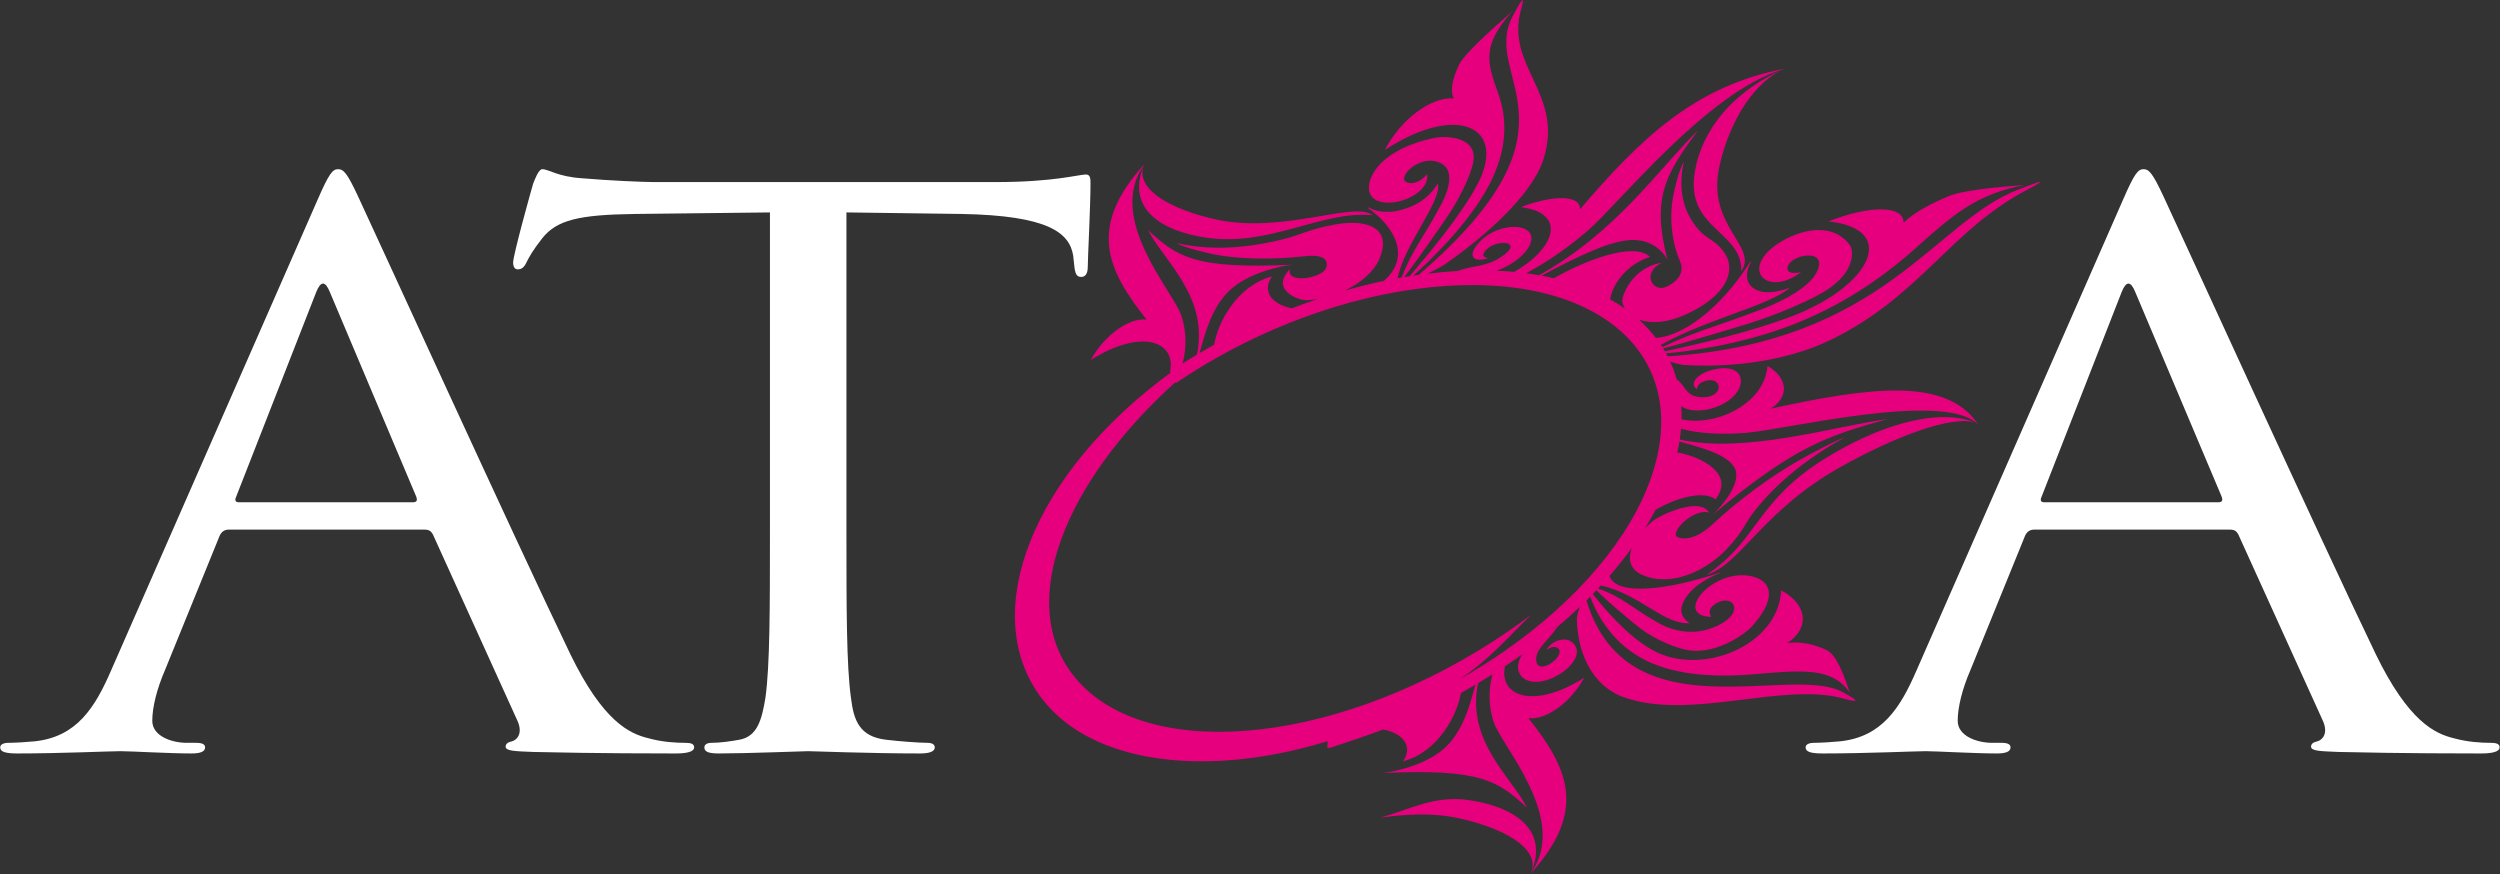 <?xml version="1.0" encoding="UTF-8" standalone="no"?>
<!-- Created with Inkscape (http://www.inkscape.org/) -->

<svg
   xmlns:dc="http://purl.org/dc/elements/1.1/"
   xmlns:cc="http://creativecommons.org/ns#"
   xmlns:rdf="http://www.w3.org/1999/02/22-rdf-syntax-ns#"
   xmlns:svg="http://www.w3.org/2000/svg"
   xmlns="http://www.w3.org/2000/svg"
   xmlns:sodipodi="http://sodipodi.sourceforge.net/DTD/sodipodi-0.dtd"
   xmlns:inkscape="http://www.inkscape.org/namespaces/inkscape"
   version="1.1"
   id="svg2"
   xml:space="preserve"
   width="1958.579"
   height="685.053"
   viewBox="0 0 1958.579 685.053"
   sodipodi:docname="atoa-logo-white.svg"
   inkscape:version="0.92.1 r15371"><rect x="0" y="0" width="1958.579" height="685.053" fill="#333333" stroke="none"/><defs
     id="defs6"><clipPath
       clipPathUnits="userSpaceOnUse"
       id="clipPath18"><path
         d="M 0,566.93 H 566.93 V 0 H 0 Z"
         id="path16"
         inkscape:connector-curvature="0" /></clipPath></defs><sodipodi:namedview
     pagecolor="#ffffff"
     bordercolor="#666666"
     borderopacity="1"
     objecttolerance="10"
     gridtolerance="10"
     guidetolerance="10"
     inkscape:pageopacity="0"
     inkscape:pageshadow="2"
     inkscape:window-width="1920"
     inkscape:window-height="1057"
     id="namedview4"
     showgrid="false"
     fit-margin-top="0"
     fit-margin-left="0"
     fit-margin-right="0"
     fit-margin-bottom="0"
     inkscape:zoom="0.22076429"
     inkscape:cx="-517.94405"
     inkscape:cy="650.20886"
     inkscape:window-x="-8"
     inkscape:window-y="-8"
     inkscape:window-maximized="1"
     inkscape:current-layer="g10" /><g
     id="g10"
     inkscape:groupmode="layer"
     inkscape:label="Atoa_logo"
     transform="matrix(1.333,0,0,-1.333,608.447,767.064)"><path
       inkscape:connector-curvature="0"
       id="path22"
       style="fill:#ffffff;fill-opacity:1;fill-rule:nonzero;stroke:none;stroke-width:6.142"
       d="m -213.876,280.237 c 2.678,0 2.678,1.339 2.143,3.12 l -50.848,120.41 c -2.678,6.688 -5.356,6.688 -8.027,0 L -317.709,283.357 c -1.069,-2.229 0,-3.12 1.603,-3.12 z m -55.663,178.382 c 6.424,14.722 8.562,17.394 11.774,17.394 3.212,0 5.356,-2.236 11.78,-16.055 8.021,-16.951 92.059,-201.132 124.703,-268.919 19.273,-39.688 34.793,-46.819 46.033,-49.503 8.027,-2.229 16.055,-2.672 21.41,-2.672 3.212,0 5.35,-0.448 5.35,-2.678 0,-2.678 -4.815,-3.568 -10.705,-3.568 -8.027,0 -47.095,0 -84.026,0.891 -10.171,0.448 -16.061,0.448 -16.061,3.126 0,1.781 1.609,2.672 3.747,3.12 3.212,0.891 6.424,4.907 3.212,12.044 l -49.779,109.705 c -1.069,1.781 -2.137,2.672 -4.815,2.672 h -115.073 c -2.678,0 -4.281,-1.333 -5.35,-3.562 l -32.115,-78.934 c -4.821,-11.147 -7.493,-21.859 -7.493,-29.88 0,-8.918 11.239,-12.935 20.335,-12.935 h 5.356 c 3.747,0 5.35,-0.897 5.35,-2.678 0,-2.678 -3.212,-3.568 -8.027,-3.568 -12.849,0 -35.862,1.339 -41.746,1.339 -5.89,0 -35.328,-1.339 -60.484,-1.339 -6.959,0 -10.171,0.891 -10.171,3.568 0,1.781 2.143,2.678 4.821,2.678 3.746,0 11.239,0.442 15.52,0.891 24.616,2.672 35.321,19.623 44.958,41.924 z" /><path
       inkscape:connector-curvature="0"
       id="path26"
       style="fill:#ffffff;fill-opacity:1;fill-rule:nonzero;stroke:none;stroke-width:6.142"
       d="m 41.018,261.947 c 0,-42.814 0,-78.044 2.678,-96.77 1.603,-12.935 4.815,-22.749 20.87,-24.53 7.493,-0.891 19.267,-1.781 24.088,-1.781 3.212,0 4.281,-1.339 4.281,-2.678 0,-2.229 -2.672,-3.568 -8.562,-3.568 -29.438,0 -63.156,1.339 -65.834,1.339 -2.678,0 -36.396,-1.339 -52.451,-1.339 -5.89,0 -8.568,0.891 -8.568,3.568 0,1.339 1.075,2.678 4.281,2.678 4.821,0 11.246,0.891 16.061,1.781 10.705,1.781 13.377,11.596 15.52,24.53 2.678,18.726 2.678,53.956 2.678,96.77 v 188.652 l -79.217,-0.903 c -33.184,-0.436 -46.027,-3.556 -54.594,-14.267 -5.884,-7.579 -7.493,-10.699 -9.096,-13.825 -1.609,-3.568 -3.212,-4.459 -5.356,-4.459 -1.603,0 -2.672,1.339 -2.672,4.011 0,4.459 10.705,42.814 11.774,46.383 1.069,2.678 3.212,8.47 5.35,8.47 3.746,0 9.096,-4.459 23.554,-5.349 15.52,-1.339 35.862,-2.229 42.28,-2.229 H 128.796 c 34.253,0 48.704,4.459 52.985,4.459 2.678,0 2.678,-2.672 2.678,-5.35 0,-13.377 -1.609,-44.153 -1.609,-49.055 0,-4.017 -1.603,-5.798 -3.74,-5.798 -2.678,0 -3.746,1.339 -4.287,7.579 l -0.534,4.913 c -2.137,13.377 -14.452,23.628 -65.834,24.518 l -67.437,0.903 z" /><path
       inkscape:connector-curvature="0"
       id="path30"
       style="fill:#ffffff;fill-opacity:1;fill-rule:nonzero;stroke:none;stroke-width:6.142"
       d="m 847.206,280.237 c 2.678,0 2.678,1.339 2.143,3.12 l -50.848,120.41 c -2.678,6.688 -5.356,6.688 -8.027,0 L 743.373,283.357 c -1.069,-2.229 0,-3.12 1.603,-3.12 z m -55.663,178.382 c 6.424,14.722 8.562,17.394 11.774,17.394 3.212,0 5.356,-2.236 11.78,-16.055 8.021,-16.951 92.059,-201.132 124.703,-268.919 19.273,-39.688 34.793,-46.819 46.033,-49.503 8.027,-2.229 16.055,-2.672 21.404,-2.672 3.218,0 5.362,-0.448 5.362,-2.678 0,-2.678 -4.821,-3.568 -10.711,-3.568 -8.027,0 -47.095,0 -84.026,0.891 -10.171,0.448 -16.061,0.448 -16.061,3.126 0,1.781 1.609,2.672 3.747,3.12 3.212,0.891 6.424,4.907 3.212,12.044 l -49.779,109.705 c -1.069,1.781 -2.137,2.672 -4.815,2.672 H 739.092 c -2.678,0 -4.281,-1.333 -5.35,-3.562 l -32.115,-78.934 c -4.821,-11.147 -7.493,-21.859 -7.493,-29.88 0,-8.918 11.239,-12.935 20.335,-12.935 h 5.356 c 3.747,0 5.35,-0.897 5.35,-2.678 0,-2.678 -3.212,-3.568 -8.027,-3.568 -12.849,0 -35.862,1.339 -41.746,1.339 -5.89,0 -35.328,-1.339 -60.484,-1.339 -6.959,0 -10.171,0.891 -10.171,3.568 0,1.781 2.143,2.678 4.821,2.678 3.746,0 11.239,0.442 15.52,0.891 24.616,2.672 35.321,19.623 44.958,41.924 z" /><path
       inkscape:connector-curvature="0"
       id="path34"
       style="fill:#e6007e;fill-opacity:1;fill-rule:nonzero;stroke:none;stroke-width:6.142"
       d="m 616.501,306.171 c -41.009,-25.298 -39.596,-48.373 -70.035,-68.579 20.096,6.025 32.699,37.453 78.388,63.162 30.795,17.326 65.748,31.182 80.316,26.182 -24.825,9.882 -60.718,-3.513 -88.669,-20.765" /><path
       inkscape:connector-curvature="0"
       id="path38"
       style="fill:#e6007e;fill-opacity:1;fill-rule:nonzero;stroke:none;stroke-width:6.142"
       d="m 406.895,105.195 c -20.335,2.997 -34.867,-5.564 -51.99,-10.281 14.353,1.965 30.347,3.04 45.72,-0.307 26.09,-5.681 48.023,-17.314 42.974,-31.808 10.398,25.912 -11.037,38.607 -36.703,42.397" /><path
       inkscape:connector-curvature="0"
       id="path42"
       style="fill:#e6007e;fill-opacity:1;fill-rule:nonzero;stroke:none;stroke-width:6.142"
       d="m 514.38,296.04 c -12.505,-37.275 -44.503,-73.886 -86.151,-102.949 -8.654,-6.044 -17.756,-11.712 -27.153,-17.031 17.676,11.516 28.553,24.665 42.329,38.048 -7.081,-5.343 -14.464,-10.545 -22.203,-15.539 -97.157,-62.665 -207.986,-71.245 -247.539,-19.156 -32.478,42.765 -4.097,112.923 60.626,171.368 l 0.258,-0.547 c 40.997,27.847 90.8,48.391 140.395,55.258 51.002,7.051 92.109,-1.677 117.339,-21.484 25.249,-19.807 34.603,-50.694 22.098,-87.969 m 215.344,167.978 c -50,-19.261 -79.321,-89.769 -206.064,-98.005 -0.319,0.583 -0.645,1.173 -0.964,1.763 11.571,0.952 43.023,4.698 74.26,16.779 28.043,10.84 51.671,26.533 72.135,44.78 22.706,20.237 35.856,31.919 64.403,37.385 -1.781,-0.356 -33.522,-1.873 -44.97,-6.676 -17.289,-7.241 -24.432,-13.5 -26.189,-15.637 0.369,10.312 -19.402,10.644 -44.141,0.909 41.273,-4.398 25.433,-37.502 -20.882,-55.497 -24.966,-9.704 -59.367,-17.412 -75.28,-20.87 -0.319,0.59 -0.669,1.167 -1.038,1.738 11.657,2.887 43.49,12.474 51.149,14.875 18.757,5.878 37.772,14.734 44.651,19.156 17.443,11.221 15.92,23.253 14.243,26.25 -7.794,11.338 -22.7,11.645 -37.262,4.348 -30.015,-15.41 -13.322,-35.997 8.279,-19.85 -4.889,-0.964 -8.918,-0.485 -7.782,3.396 2.199,7.542 25.654,11.147 16.239,-4.723 -4.514,-7.278 -16.515,-14.648 -31.219,-20.311 -25.759,-9.919 -38.54,-12.75 -58.765,-22.381 l -0.848,1.308 c 26.944,15.183 63.236,22.835 75.802,33.516 -6.688,-2.309 -13.18,-3.403 -17.787,-1.929 -10.005,3.212 -7.843,12.185 -5.153,17.056 0.184,0.43 0.061,0.62 -0.246,0.319 -13.42,-21.576 -35.837,-43.472 -55.54,-44.866 -2.979,3.869 -6.351,7.487 -10.122,10.846 6.725,-2.537 16.22,-2.131 26.637,2.451 25.882,11.375 30.267,26.619 24.223,35.997 -5.3,8.212 -9.888,8.076 -15.004,13.623 -9.95,10.846 -12.83,24.53 -9.348,40.554 -2.432,-3.802 -5.356,-15.293 -6.357,-20.808 -2.125,-11.712 -0.891,-26.047 4.146,-37.619 3.525,-8.052 -3.734,-13.125 -8.187,-15.066 -7.849,-3.427 -14.667,8.119 -2.604,14.132 -17.418,-2.629 -23.769,-19.875 -23.112,-22.933 0.307,-1.431 0.835,-2.758 1.572,-3.968 -2.776,1.935 -5.693,3.759 -8.77,5.46 1.892,10.84 11.897,21.484 23.456,24.893 -9.544,9.532 -40.284,-2.991 -56.431,-12.517 -2.408,0.559 -4.846,1.081 -7.352,1.542 11.989,6.105 34.032,18.481 49.521,20.667 15.078,2.131 22.878,-7.389 24.622,-11.854 -9.649,37.066 -1.278,50.688 17.885,76.637 -22.633,-22.184 -47.673,-59.588 -93.38,-85.211 -2.481,0.442 -5.049,0.835 -7.634,1.173 13.451,7.18 25.538,15.815 36.568,25.378 18.174,15.754 70.017,81.152 114.127,94.381 0.006,0.006 0.012,0.006 0.018,0.012 0.596,0.178 1.198,0.356 1.787,0.51 -53.256,-9.913 -85.224,-41.113 -120.895,-82.724 0.559,8.279 -15.023,8.789 -34.781,1.29 27.626,-3.452 20.121,-24.512 -3.906,-38.048 -3.378,0.313 -6.83,0.547 -10.349,0.7 11.571,3.925 17.516,11.264 18.794,13.696 9.108,15.465 -20.335,16.724 -31.55,-0.326 -3.132,-4.76 -0.897,-8.789 7.855,-6.037 -3.427,0.688 -3.089,1.935 -2.346,3.464 5.27,8.353 25.378,7.241 9.495,-3.052 -8.543,-5.546 -16.313,-4.705 -25.267,-7.935 -5.644,-0.319 -11.442,-0.829 -17.369,-1.554 3.753,1.836 7.61,3.82 10.288,5.675 22.031,15.244 50.332,39.664 57.444,60.871 13.064,38.933 -22.418,54.963 -12.953,88.614 3.28,11.645 -1.671,2.211 -4.877,-3.82 -19.359,-36.409 47.304,-64.004 -55.264,-152.04 -1.063,-0.147 -2.119,-0.301 -3.181,-0.461 9.071,8.033 32.318,30.083 44.356,52.85 10.791,20.421 11.282,38.325 5.54,54.312 -6.357,17.738 -9.974,28.019 8.365,48.225 -1.13,-1.271 -27.515,-23.247 -31.44,-31.624 -5.921,-12.658 -4.054,-18.223 -2.831,-19.666 -13.242,1.351 -31.366,-12.21 -40.683,-30.248 42.722,27.921 72.16,13.543 54.422,-20.207 -9.544,-18.198 -30.193,-42.686 -39.866,-53.974 -1.069,-0.166 -2.137,-0.344 -3.206,-0.522 6.609,8.291 22.473,31.213 26.158,36.734 9.041,13.524 14.403,27.528 14.716,32.724 0.823,13.18 -16.386,13.401 -21.84,12.56 -21.902,-4.158 -35.635,-14.372 -39.056,-25.151 -6.553,-22.27 35.506,-12.959 33.565,3.599 -3.12,-3.476 -7.339,-6.191 -11.448,-4.999 -7.96,2.309 8.279,18.818 20.759,10.674 5.552,-3.875 4.527,-12.898 -1.179,-23.615 -9.987,-18.763 -17.682,-27.847 -23.093,-42.771 l -2.475,-0.442 c 4.084,20.127 26.496,45.898 23.652,55.657 -2.93,-4.834 -7.296,-9.409 -13.365,-12.425 -13.174,-6.535 -23.056,-4.103 -27.079,-1.75 -0.393,0.178 -0.762,0.104 -0.645,-0.141 16.429,-11.491 25.218,-29.217 9.409,-42.913 -7.763,-1.628 -15.502,-3.55 -23.198,-5.749 9.293,4.348 17.209,10.908 20.483,18.511 8.162,18.997 -7.99,23.609 -25.765,20.44 -15.551,-2.764 -19.482,-5.939 -31.36,-8.863 -23.204,-5.706 -43.803,-6.246 -61.78,-2.15 2.819,-2.088 15.342,-5.3 21.711,-6.578 13.53,-2.696 33.51,-3.353 53.28,-1.106 13.739,1.566 13.936,-3.949 12.511,-7.223 -2.506,-5.761 -23.818,-9.225 -20.956,-0.301 -12.112,-12.253 4.926,-18.444 9.538,-18.309 2.107,0.061 4.275,0.27 6.461,0.626 -5.006,-1.689 -9.98,-3.495 -14.906,-5.399 -12.548,2.451 -17.615,10.435 -11.755,18.732 -21.109,-5.552 -32.134,-28.05 -34.007,-40.143 -2.666,-1.474 -5.307,-2.985 -7.923,-4.52 -0.221,-0.117 -0.411,-0.233 -0.626,-0.35 -0.018,-0.012 -0.043,-0.025 -0.061,-0.037 2.69,8.875 6.093,25.372 17.093,36.273 10.668,10.576 30.193,14.949 37.637,15.674 -57.457,-2.721 -67.922,4.459 -84.966,20.372 8.992,-17.897 35.868,-39.08 28.719,-73.216 -2.831,-1.683 -5.632,-3.403 -8.396,-5.147 2.592,10.017 2.045,19.267 -0.694,27.871 -4.496,14.151 -44.276,56.707 -22.239,88.423 -10.392,-25.906 11.031,-38.601 36.697,-42.391 37.655,-5.558 67.898,16.049 97.747,13.205 -10.066,8.42 -52.801,-11.031 -91.464,-2.616 -26.084,5.675 -48.029,17.308 -42.974,31.802 0.289,0.43 0.602,0.86 0.921,1.29 -34.591,-37.662 -22.08,-62.935 0.823,-91.838 -10.398,1.259 -25.016,-9.403 -32.816,-23.787 29.284,18.659 50.344,11.246 46.622,-6.744 l 0.332,-0.688 C 150.717,297.415 117.767,215.066 155.797,164.986 c 29.53,-38.884 97.605,-46.85 168.04,-25.126 l -0.178,-3.998 c 0.626,0.172 1.259,0.319 1.886,0.504 -0.651,-0.307 -1.271,-0.645 -1.904,-0.97 l 17.897,5.958 c 4.981,1.683 9.944,3.482 14.857,5.38 12.542,-2.457 17.584,-10.435 11.731,-18.739 21.122,5.564 32.128,28.05 34.007,40.137 2.905,1.609 5.779,3.243 8.617,4.907 -2.684,-8.881 -6.099,-25.353 -17.105,-36.261 -10.644,-10.576 -30.181,-14.949 -37.631,-15.674 57.463,2.715 67.922,-4.459 84.978,-20.366 -9.004,17.897 -35.868,39.074 -28.737,73.198 2.85,1.689 5.644,3.403 8.414,5.147 -2.592,-10.011 -2.045,-19.261 0.694,-27.865 4.49,-14.145 44.27,-56.701 22.239,-88.417 -0.313,-0.43 -0.602,-0.86 -0.934,-1.29 34.597,37.668 22.092,62.935 -0.817,91.838 10.392,-1.259 25.009,9.403 32.803,23.787 -29.272,-18.647 -50.326,-11.246 -46.616,6.731 2.143,1.431 4.293,2.887 6.406,4.367 1.271,0.884 2.524,1.781 3.789,2.69 -5.227,-8.396 -0.872,-13.291 1.198,-14.427 12.234,-7.88 40.229,12.222 27.792,21.73 -3.47,2.653 -10.748,1.548 -14.961,-4.754 3.961,2.266 5.294,1.916 6.664,1.241 6.277,-4.496 -13.162,-18.21 -12.523,-6.209 0.35,6.473 8.396,11.719 12.155,18.217 4.655,3.925 9.164,7.954 13.463,12.056 -0.927,-2.764 -1.75,-5.601 -1.707,-7.622 0.381,-16.755 7.217,-38.804 28.799,-45.928 39.608,-13.082 92.471,9.63 128.314,-0.424 12.431,-3.476 4.422,0.915 -0.669,3.747 -30.623,17.154 -126.601,-25.759 -150.83,54.005 0.768,0.743 1.499,1.486 2.242,2.236 2.475,-7.1 10.724,-25.378 29.935,-36.046 17.228,-9.575 40.395,-11.786 66.589,-9.532 29.045,2.5 45.824,3.906 56.032,-10.834 -0.645,0.915 -5.988,21.373 -13.524,24.948 -11.362,5.405 -20.372,4.711 -23.363,4.029 13.629,8.949 11.977,22.841 -3.452,31.157 -1.443,-32.312 -46.721,-51.044 -75.323,-35.291 -15.397,8.476 -29.186,25.224 -35.414,33.08 0.731,0.743 1.462,1.499 2.174,2.254 5.042,-5.429 21.005,-18.72 24.985,-21.834 9.716,-7.647 23.394,-12.793 29.941,-13.567 16.632,-1.953 32.318,9.858 36.071,13.69 14.126,15.496 12.959,26.017 1.806,29.505 -23.449,6.86 -48.821,-23.038 -25.28,-23.456 -1.775,2.506 -1.578,5.7 3.667,8.396 10.165,5.233 17.369,-7.671 -4.502,-15.398 -10.085,-3.403 -21.048,-1.75 -30.058,3.304 -15.778,8.838 -20.864,15.078 -35.672,20.372 l 1.646,1.75 c 22.835,-4.938 36.722,-23.038 52.119,-22.123 -3.74,2.524 -5.872,6.007 -4.404,10.502 3.163,9.741 15.219,16.288 21.908,18.794 0.59,0.258 0.823,0.516 0.411,0.467 -29.825,-10.079 -61,-14.249 -64.962,-1.984 4.723,5.411 9.127,10.932 13.162,16.515 -2.561,-6.811 -0.977,-12.91 6.08,-15.956 17.719,-7.61 38.257,3.009 49.982,15.563 10.263,10.982 9.6,14.009 16.362,22.485 13.236,16.558 30.961,30.783 52.451,42.704 -5.282,-1.714 -20.716,-9.98 -28.099,-14.231 -15.643,-9.016 -34.382,-22.688 -49.11,-36.513 -10.238,-9.618 -17.682,-9.17 -20.729,-7.843 -5.337,2.334 9.164,17.351 18.358,14.433 -5.3,9.63 -28.682,-1.431 -32.638,-4.619 -1.793,-1.443 -3.439,-2.948 -4.932,-4.484 2.217,3.581 4.275,7.174 6.197,10.791 14.446,8.365 29.487,11.006 35.186,6.105 11.59,15.103 -8.199,25.04 -22.442,27.614 0.497,2.168 0.903,4.305 1.265,6.43 9.299,-2.782 27.933,-6.867 32.466,-15.563 4.385,-8.457 -7.327,-22.338 -13.033,-27.534 47.814,39.793 66.639,46.229 102.838,56.271 -31.618,-4.299 -83.528,-20.532 -122.099,-12.038 0.319,2.131 0.571,4.232 0.749,6.314 10.859,-2.838 23.529,-3.421 37.275,-2.451 22.688,1.603 114.342,24.469 136.379,5.964 0.313,-0.246 0.602,-0.504 0.884,-0.768 -18.683,27.749 -63.156,21.816 -121.73,9.114 10.969,7.014 9.987,18.192 -1.965,25.071 -1.64,-22.086 -30.181,-35.776 -50.529,-31.36 0.049,2.623 0,5.202 -0.166,7.733 6.4,-4.428 16.687,-1.959 20.01,-0.663 21.324,7.579 19.881,28.946 -3.753,21.41 -6.602,-2.107 -11.663,-7.247 -7.131,-10.803 0.559,2.966 2.223,3.845 4.318,4.705 11.565,3.851 12.216,-10.963 -3.028,-9.262 -8.175,0.921 -7.911,6.971 -13.064,10.245 -1.013,3.654 -2.322,7.18 -3.857,10.57 2.801,-0.934 5.786,-1.8 8.488,-1.984 22.405,-1.505 57.567,0.878 86.262,14.955 52.672,25.857 70.023,64.593 115.355,88.184 15.692,8.175 2.752,3.126 -5.54,-0.061" /><path
       inkscape:connector-curvature="0"
       id="path46"
       style="fill:#e6007e;fill-opacity:1;fill-rule:nonzero;stroke:none;stroke-width:6.142"
       d="m 539.242,471.465 c -3.335,-30.85 28.32,-32.312 27.7,-55.387 10.036,14.452 -20.084,26.434 -13.082,60.552 4.729,22.983 17.719,48.44 37.311,57.96 -35.199,-16.03 -49.644,-42.096 -51.929,-63.125" /><path
       inkscape:connector-curvature="0"
       id="path50"
       style="fill:#e6007e;fill-opacity:1;fill-rule:nonzero;stroke:none;stroke-width:6.142"
       d="m 591.228,534.62 c 0,0 -0.012,0 -0.012,-0.006 -0.018,-0.006 -0.031,-0.012 -0.043,-0.025 0.018,0.012 0.037,0.025 0.055,0.031" /></g></svg>